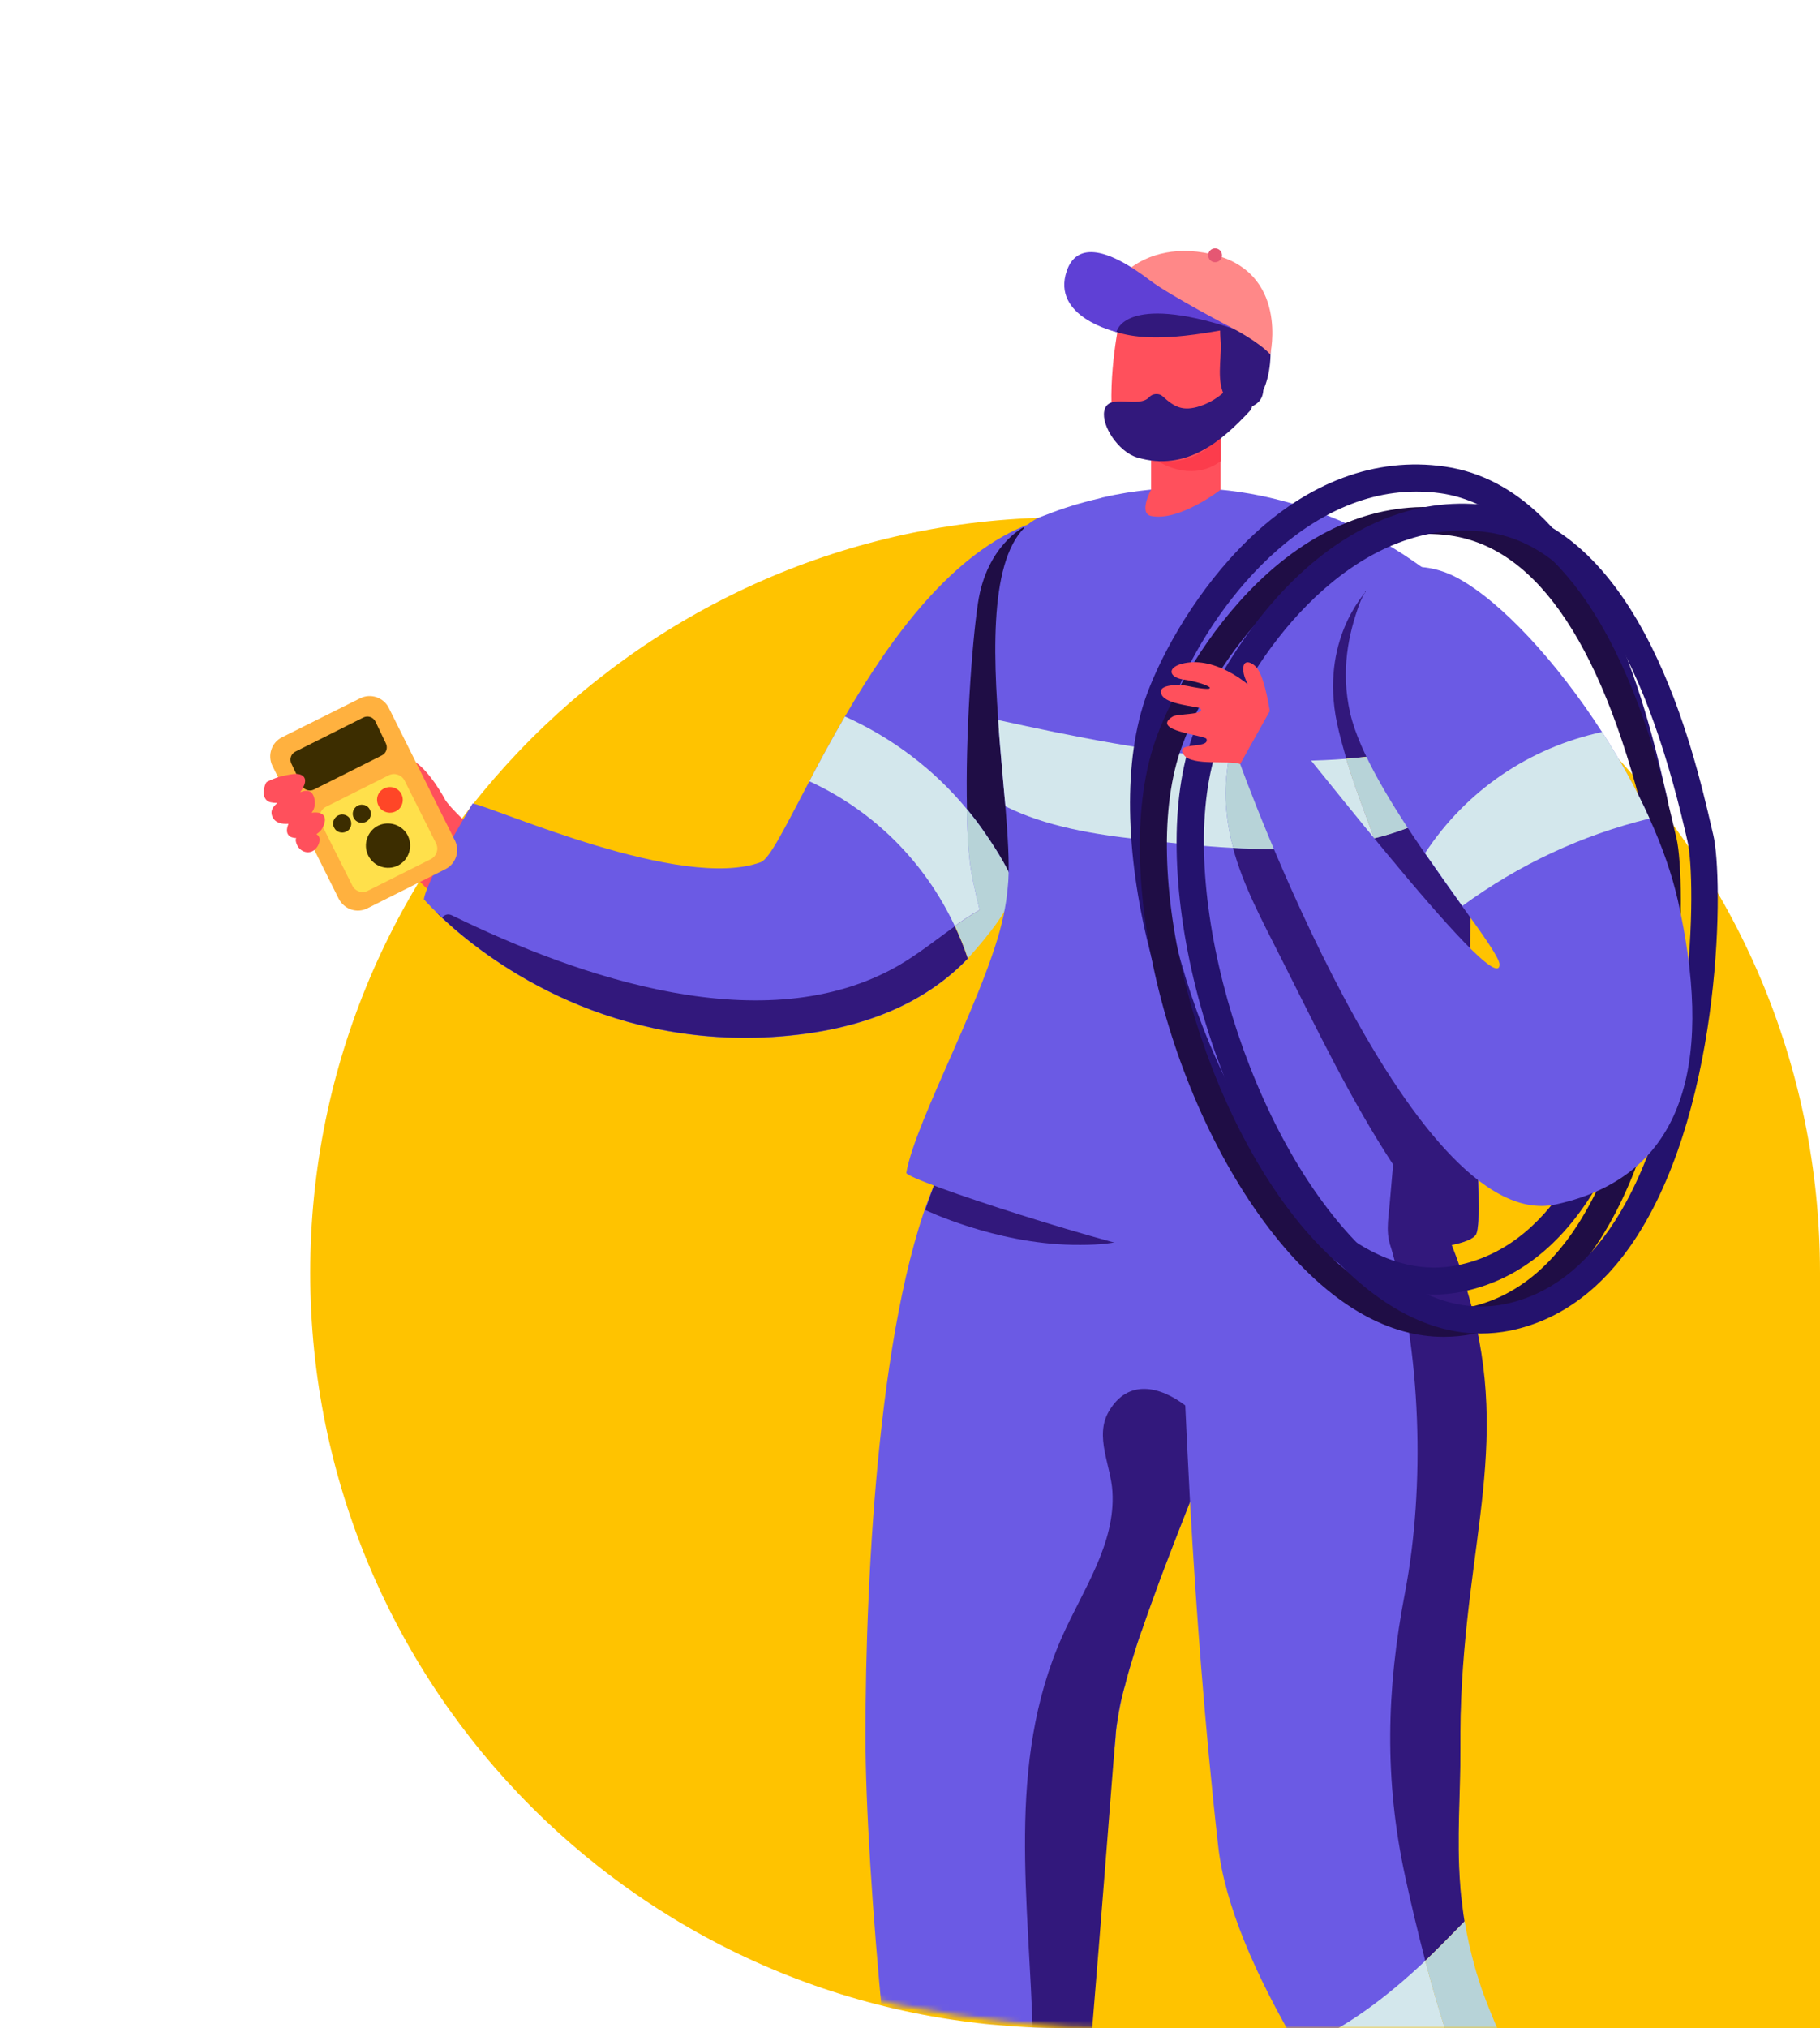 <svg xmlns="http://www.w3.org/2000/svg" width="352" height="392" viewBox="0 0 352 392" fill="none">
<path d="M60 246C60 165.366 125.366 100 206 100C286.634 100 352 165.366 352 246V392H206C125.366 392 60 326.634 60 246Z" fill="#FFC300"/>
<mask id="mask0" mask-type="alpha" maskUnits="userSpaceOnUse" x="0" y="0" width="352" height="392">
<path d="M0 0H352V392H218C97.602 392 0 294.398 0 174V0Z" fill="#FFC300"/>
</mask>
<g mask="url(#mask0)">
<path d="M79.672 157.378L78.102 151.05C78.102 151.05 76.485 145.369 79.58 146.847C82.952 148.51 86.139 154.653 86.139 154.653C86.139 154.653 88.218 158.025 97.641 165.046C99.904 166.755 92.975 181.12 90.343 178.857C77.224 167.679 73.252 160.981 73.252 160.981L79.672 157.378Z" fill="#FF505C"/>
<path d="M81.982 173.822C81.982 173.822 82.859 174.838 84.568 176.501C84.799 176.732 85.076 176.963 85.307 177.24C85.354 177.286 85.4 177.332 85.492 177.425C93.668 185.092 116.024 202.414 149.235 200.474C167.896 199.365 179.674 193.129 187.157 185.323C186.464 183.198 185.586 181.12 184.663 179.088C186.187 177.979 187.711 176.963 189.328 176.039C190.898 175.161 192.884 173.96 194.778 174.376C195.286 173.314 195.748 172.251 196.164 171.235C197.919 166.893 198.889 162.736 199.397 159.18C200.275 153.036 199.813 148.741 199.813 148.741C199.813 148.741 210.852 96.961 199.49 101.118C184.201 106.707 172.191 123.382 163.415 138.486C160.828 142.921 158.519 147.216 156.533 151.004C151.96 159.641 148.865 166.062 147.11 166.662C131.821 172.251 96.347 156.316 91.404 155.3C91.404 155.346 82.582 169.849 81.982 173.822Z" fill="#6B5AE4"/>
<path d="M87.385 176.917C112.051 188.972 147.987 201.398 173.715 186.663C177.549 184.446 181.059 181.628 184.662 179.041C185.632 181.074 186.463 183.152 187.156 185.277C179.673 193.083 167.849 199.319 149.234 200.428C116.023 202.367 93.667 185.046 85.492 177.379C85.953 176.824 86.6 176.547 87.385 176.917ZM85.307 177.24C85.03 176.963 84.799 176.732 84.568 176.501C84.891 176.64 85.168 176.917 85.307 177.24Z" fill="#32187C"/>
<path d="M190.482 160.981C192.93 164.538 195.055 167.956 196.209 171.189C195.794 172.205 195.332 173.268 194.824 174.33C193.022 173.914 191.082 175.023 189.512 175.9C190.343 179.272 190.851 180.889 190.851 180.889L201.567 165.508C201.567 165.508 204.477 160.242 203.415 157.748C202.307 155.207 198.057 101.857 198.057 101.857C198.057 101.857 190.805 105.414 189.142 116.592C187.941 124.583 186.694 142.597 187.018 156.362C188.219 157.84 189.373 159.364 190.482 160.981Z" fill="#1F0D45"/>
<path d="M167.387 335.441C167.387 349.021 168.726 369.807 170.805 391.285C171.59 399.369 172.467 407.591 173.437 415.582C175.839 435.12 178.657 453.18 181.428 464.682C181.428 464.682 185.77 465.559 190.251 466.391C190.297 466.391 190.297 466.437 190.343 466.437C194.824 467.315 199.35 468.192 199.535 468.192C199.119 463.619 204.801 450.132 204.662 430.131C204.662 426.39 204.847 422.094 205.263 417.383C203.092 417.429 200.875 417.475 198.704 417.475C198.842 416.69 198.935 415.905 199.027 415.12C199.812 408.237 199.951 401.216 199.766 394.195C202.445 394.334 205.078 394.38 207.757 394.38C210.528 373.225 214.362 350.453 215.655 337.151C215.748 336.319 215.794 335.58 215.84 334.887C215.933 333.779 216.117 332.624 216.348 331.331C216.394 331.007 216.487 330.638 216.533 330.268C216.718 329.344 216.949 328.374 217.18 327.312C217.318 326.804 217.457 326.296 217.595 325.788C217.78 325.002 218.011 324.171 218.242 323.34C218.473 322.508 218.75 321.677 218.981 320.845C219.489 319.136 220.09 317.335 220.69 315.533C220.736 315.303 220.875 315.072 220.967 314.794C221.706 312.531 222.538 310.268 223.415 307.912C224.016 306.249 224.616 304.633 225.263 302.924C226.833 298.72 228.496 294.517 230.159 290.314V290.267C230.991 288.143 231.822 286.11 232.607 284.078C233.623 281.399 234.64 278.812 235.563 276.318C240.182 264.031 243.277 254.239 241.337 252.022C239.951 250.451 235.702 246.11 230.02 241.121C214.824 227.864 189.558 209.896 181.567 226.987C170.066 251.837 167.387 304.078 167.387 335.441Z" fill="#6B5AE4"/>
<path d="M178.936 233.869C178.936 233.869 192.377 240.336 207.389 240.613C242.586 241.213 183.878 220.104 183.878 220.104L178.936 233.869Z" fill="#32187C"/>
<path d="M189.327 175.993C189.373 175.993 189.419 175.947 189.465 175.901C189.05 174.284 188.588 172.252 188.08 169.804C187.387 166.524 187.063 161.767 186.971 156.362C188.218 157.84 189.373 159.365 190.481 160.981C192.93 164.538 195.054 167.956 196.209 171.189C195.793 172.206 196.625 174.792 187.202 185.231C186.509 183.106 185.631 181.028 184.708 178.996C186.186 177.933 187.71 176.917 189.327 175.993Z" fill="#B7D3D8"/>
<path d="M198.704 417.475C200.875 417.475 203.092 417.429 205.263 417.383C205.817 417.337 206.372 417.337 206.88 417.337C207.48 417.291 208.265 417.337 209.143 417.383C206.926 442.972 204.94 465.097 204.201 468.1C200.921 469.947 194.732 468.469 190.344 466.483C190.297 466.483 190.297 466.437 190.251 466.437C188.958 449.67 196.302 433.781 198.704 417.475ZM199.766 394.149C199.166 367.821 194.408 340.984 205.494 316.18C209.42 307.358 215.794 298.351 215.148 288.281C214.871 283.293 211.637 277.611 214.455 272.808C218.196 266.387 224.432 268.004 229.236 271.653C230.852 272.9 232.33 274.378 233.439 275.902C233.947 275.718 234.501 275.671 235.009 276.041C235.194 276.179 235.379 276.272 235.518 276.41C234.594 278.905 233.578 281.491 232.561 284.17C231.776 286.203 230.945 288.281 230.113 290.36V290.406C228.45 294.609 226.834 298.813 225.217 303.016C224.57 304.679 223.97 306.342 223.37 308.005C222.492 310.36 221.707 312.624 220.921 314.887C220.829 315.164 220.737 315.395 220.644 315.626C219.998 317.427 219.443 319.229 218.935 320.938C218.658 321.815 218.427 322.601 218.196 323.432C217.965 324.263 217.734 325.095 217.55 325.88C217.365 326.388 217.272 326.896 217.134 327.404C216.857 328.421 216.626 329.437 216.487 330.361C216.395 330.73 216.302 331.1 216.302 331.423C216.071 332.716 215.887 333.917 215.794 334.98C215.748 335.626 215.702 336.411 215.61 337.243C214.778 347.59 213.023 370.546 211.037 394.473C209.928 394.473 208.82 394.426 207.757 394.426C205.078 394.334 202.445 394.288 199.766 394.149Z" fill="#32187C"/>
<path d="M228.312 243.2C228.312 243.2 228.358 244.309 228.358 246.341C228.451 250.775 228.728 259.782 229.236 271.653C229.513 277.289 229.79 283.617 230.16 290.36V290.407C231.268 309.991 232.977 333.548 235.61 356.874C236.857 368.099 242.816 381.863 251.084 395.859C255.056 402.51 259.491 409.162 264.202 415.628C277.32 433.458 292.563 449.671 304.896 459.047L319.261 451.287L322.494 449.578C322.494 449.578 306.374 420.386 298.568 408.284C297.921 407.314 297.32 406.298 296.72 405.328C295.519 403.342 294.364 401.448 293.348 399.554C292.84 398.676 292.378 397.799 291.962 396.967C290.715 398.122 289.468 399.185 288.637 400.016C287.066 401.54 285.45 402.972 283.74 404.358C280.507 396.182 277.874 387.545 275.611 378.999C278.198 376.505 280.738 373.965 283.186 371.378C283.186 371.332 283.14 371.332 283.186 371.286C282.955 369.946 282.77 368.653 282.678 367.406C282.632 367.313 282.632 367.221 282.632 367.129C282.54 366.159 282.447 365.235 282.355 364.265C281.662 355.165 282.401 346.805 282.401 338.029C282.401 335.765 282.401 333.641 282.447 331.516C283.186 295.441 291.547 275.349 283.279 248.05C282.77 246.387 282.216 244.724 281.616 242.969C281.108 241.537 280.507 240.013 279.861 238.535C277.643 233.269 274.826 227.634 271.177 221.583C270.669 220.706 269.837 220.151 268.683 219.782C267.435 219.366 265.819 219.274 263.925 219.505C255.842 220.475 242.862 227.311 231.684 239.274C231.084 239.921 230.483 240.567 229.929 241.214C229.421 241.861 228.866 242.507 228.312 243.2Z" fill="#6B5AE4"/>
<path d="M194.362 175.532C194.685 173.823 194.87 172.067 195.009 170.312C195.24 166.709 194.916 161.628 194.454 155.855C194.223 153.222 193.946 150.45 193.715 147.587C193.485 144.861 193.207 141.998 193.069 139.18C191.775 121.628 191.96 103.66 201.244 99.918C202.03 99.641 202.815 99.318 203.554 99.041C206.787 97.84 209.974 96.916 213.069 96.223C213.115 96.223 213.115 96.177 213.115 96.177C225.91 93.221 237.55 94.098 247.573 96.685C254.086 98.348 259.86 100.75 264.848 103.336C268.036 104.999 270.807 106.708 273.209 108.371C274.825 109.48 276.257 110.496 277.551 111.466C283.278 115.854 284.895 140.15 284.664 165.508C284.618 169.434 284.572 173.407 284.433 177.333C283.694 201.675 287.251 234.747 285.542 238.489C284.664 240.29 278.336 241.399 269.467 241.815C257.966 242.323 241.707 245.233 228.358 243.154C215.933 241.26 175.794 228.281 175.285 226.71C177.087 216.179 191.914 190.082 194.362 175.532ZM277.366 157.656C277.966 157.333 278.521 156.594 278.336 155.855C277.505 153.037 276.442 150.45 275.103 147.864C275.98 147.679 276.858 147.54 277.689 147.309C277.458 146.247 277.181 145.185 276.95 144.122C271.454 145.416 265.911 146.201 260.368 146.617C261.938 151.928 263.925 156.917 265.772 161.998C269.837 161.028 273.717 159.596 277.366 157.656Z" fill="#6B5AE4"/>
<path d="M222.631 84.074V94.652C222.631 94.652 220.137 99.225 222.631 99.733C228.128 100.841 236.072 94.652 236.072 94.652V78.485L222.631 84.074Z" fill="#FF505C"/>
<path d="M236.072 89.156V83.798C236.072 83.798 230.298 88.602 223.693 88.971C223.693 88.971 230.068 93.544 236.072 89.156Z" fill="#FC3C4C"/>
<path d="M216.627 61.441C216.627 61.441 214.179 72.342 215.195 81.719C215.888 88.37 229.791 94.051 237.182 82.596C244.618 71.187 238.567 57.931 238.567 57.931L216.627 61.441Z" fill="#FF505C"/>
<path d="M231.13 52.157C234.825 52.203 238.381 52.48 241.199 55.159C245.68 59.363 247.065 69.34 244.34 75.391C244.248 76.545 243.878 77.608 242.539 78.347C240.506 79.501 238.104 78.716 236.949 76.73C235.24 73.774 236.211 69.663 236.118 66.43C236.072 65.691 235.98 64.767 235.98 63.889C227.481 65.367 216.025 66.892 210.344 60.794C204.57 54.513 228.127 52.111 231.13 52.157Z" fill="#32187C"/>
<path d="M240.598 76.777C240.737 76.592 240.922 76.453 241.106 76.269C242.538 74.606 239.859 72.481 238.381 74.144C236.672 76.084 234.732 77.608 232.146 78.486C228.727 79.594 227.111 78.67 224.801 76.546C224.108 75.945 222.861 76.084 222.307 76.73C220.228 79.086 214.316 75.807 213.577 79.409C212.977 82.273 216.302 87.308 219.905 88.416C229.513 91.28 236.395 85.137 241.707 79.456C242.723 78.393 241.799 77.007 240.598 76.777Z" fill="#32187C"/>
<path d="M268.868 240.568C268.637 239.828 276.766 239.274 279.907 238.535C280.554 240.059 281.108 241.491 281.663 242.969C282.309 244.725 282.864 246.387 283.326 248.05C292.841 278.351 283.418 296.873 282.494 331.516C282.448 333.641 282.448 335.766 282.448 338.029C282.494 346.805 281.709 355.165 282.402 364.265C282.448 365.235 282.54 366.159 282.679 367.129C282.679 367.221 282.679 367.314 282.725 367.406C282.864 368.653 283.002 369.946 283.233 371.286C283.187 371.332 283.233 371.332 283.233 371.378C280.739 373.965 278.245 376.505 275.658 379C274.226 373.503 272.933 368.099 271.778 362.741C267.713 344.08 268.129 326.528 271.732 307.867C275.658 287.312 274.919 261.03 268.868 240.568ZM292.009 396.968C292.425 397.845 292.887 398.677 293.395 399.554C294.411 401.448 295.52 403.342 296.767 405.328C297.367 406.298 297.968 407.268 298.614 408.284C306.421 420.34 322.541 449.578 322.541 449.578L319.308 451.287C307.575 440.571 295.566 429.716 288.545 415.305C286.836 411.795 285.266 408.099 283.787 404.358C285.45 403.019 287.067 401.54 288.684 400.016C289.515 399.185 290.716 398.122 292.009 396.968Z" fill="#32187C"/>
<path d="M264.064 114.468C263.972 114.283 263.926 114.237 263.926 114.191C264.157 114.145 267.713 118.671 268.822 120.103C272.794 125.184 274.827 134.93 276.952 144.122C271.455 145.415 265.912 146.201 260.369 146.616C259.723 144.353 259.076 142.09 258.568 139.688C255.288 123.798 263.926 114.791 264.064 114.468ZM265.774 162.044C269.792 161.074 273.672 159.642 277.367 157.702C277.968 157.379 278.522 156.64 278.337 155.901C277.506 153.083 276.443 150.496 275.104 147.91C275.982 147.725 276.859 147.586 277.691 147.355C279.076 153.083 280.554 158.349 282.633 161.859C283.372 163.06 284.019 164.307 284.619 165.554C284.573 169.48 284.527 173.453 284.388 177.379C283.649 201.721 287.206 234.793 285.497 238.535C284.619 240.336 278.291 241.445 269.422 241.861C267.852 239.043 268.499 235.81 268.776 232.669C269.284 226.664 269.838 220.659 270.346 214.655C271.455 201.721 272.748 189.204 270.069 176.363C269.007 171.282 267.436 166.617 265.774 162.044Z" fill="#32187C"/>
<path d="M237.69 146.524C236.535 152.806 237.043 158.487 238.521 163.891C232.286 163.568 226.096 162.875 220.276 162.229C211.777 161.305 202.308 159.781 194.456 155.854C194.225 153.222 193.948 150.45 193.717 147.586C193.486 144.861 193.209 141.997 193.07 139.18C207.805 142.413 222.724 145.415 237.69 146.524ZM260.369 146.663C261.94 151.974 263.926 156.963 265.773 162.044C261.709 163.014 257.505 163.614 253.256 163.938C250.207 158.164 246.928 152.436 243.325 146.94C249.006 147.124 254.688 147.124 260.369 146.663Z" fill="#D3E7EC"/>
<path d="M260.369 146.662C261.939 151.974 263.926 156.963 265.773 162.044C269.792 161.074 273.672 159.642 277.367 157.702C277.967 157.378 278.522 156.639 278.337 155.9C277.505 153.083 276.443 150.496 275.104 147.909C275.981 147.725 276.859 147.586 277.69 147.355C277.459 146.293 277.182 145.23 276.951 144.168C271.455 145.415 265.912 146.2 260.369 146.662Z" fill="#B7D3D8"/>
<path d="M237.734 146.293C237.873 145.693 238.242 145.323 238.704 145.092C238.843 143.753 240.598 142.736 241.522 144.122C242.168 145.046 242.769 145.97 243.323 146.94C241.429 146.847 239.582 146.755 237.688 146.57C237.734 146.432 237.734 146.385 237.734 146.293ZM253.254 163.892C256.534 170.081 259.582 176.409 262.538 182.83C268.728 195.994 275.518 209.297 272.377 224.216C272.146 225.417 270.344 226.479 269.467 225.14C261.153 212.484 254.64 198.765 247.804 185.278C244.108 177.933 240.413 171.143 238.473 163.892C243.369 164.169 248.358 164.215 253.254 163.892Z" fill="#32187C"/>
<path d="M238.519 163.891C243.415 164.168 248.404 164.214 253.254 163.891C250.205 158.117 246.926 152.39 243.323 146.893C241.429 146.801 239.582 146.708 237.688 146.523C236.533 152.805 237.041 158.487 238.519 163.891Z" fill="#B7D3D8"/>
<path d="M277.32 250.221C279.214 250.221 281.108 250.036 283.001 249.62C292.84 247.588 301.154 241.399 307.667 231.191C324.249 205.232 324.249 161.951 322.356 153.822L321.986 152.251C318.66 137.933 308.591 94.329 279.352 90.172C266.05 88.278 252.885 93.174 241.338 104.398C231.592 113.867 224.894 125.923 221.846 134.099C212.377 159.688 224.155 206.802 246.604 232.992C256.35 244.355 266.881 250.221 277.32 250.221ZM273.902 95.022C275.472 95.022 277.043 95.114 278.66 95.345C295.704 97.793 308.591 117.332 316.951 153.452L317.321 155.069C319.076 162.506 318.845 204.123 303.325 228.419C297.598 237.38 290.392 242.831 281.985 244.54C268.913 247.219 257.689 237.888 250.576 229.62C229.559 205.139 217.966 159.596 226.742 135.946C232.839 119.41 250.668 95.022 273.902 95.022Z" fill="#24126D"/>
<path d="M279.213 258.396C281.106 258.396 283 258.212 284.894 257.842C294.733 255.81 303.047 249.62 309.56 239.412C326.142 213.453 326.142 170.173 324.248 162.044L323.879 160.473C320.553 146.154 310.483 102.551 281.245 98.394C267.942 96.5 254.778 101.396 243.23 112.62C233.484 122.089 226.787 134.145 223.738 142.32C214.269 167.91 226.048 215.024 248.496 241.214C258.242 252.53 268.727 258.396 279.213 258.396ZM275.795 103.197C277.365 103.197 278.936 103.29 280.552 103.521C297.596 105.969 310.483 125.507 318.844 161.628L319.213 163.245C320.969 170.681 320.738 212.299 305.218 236.595C299.49 245.556 292.285 251.006 283.878 252.715C270.806 255.394 259.582 246.064 252.469 237.796C231.452 213.315 219.858 167.771 228.634 144.122C234.731 127.586 252.561 103.197 275.795 103.197Z" fill="#1F0D45"/>
<path d="M286.372 257.75C288.266 257.75 290.16 257.565 292.054 257.196C301.892 255.163 310.207 248.974 316.719 238.766C333.302 212.761 333.302 169.527 331.362 161.397L330.992 159.827C327.667 145.508 317.597 101.904 288.359 97.747C275.056 95.853 261.892 100.749 250.344 111.974C240.598 121.443 233.9 133.498 230.852 141.674C221.383 167.263 233.161 214.377 255.61 240.567C265.402 251.884 275.933 257.75 286.372 257.75ZM282.954 102.551C284.525 102.551 286.095 102.643 287.712 102.874C304.756 105.322 317.643 124.861 326.004 160.981L326.373 162.598C328.128 170.035 327.897 211.652 312.378 235.948C306.65 244.909 299.444 250.36 291.038 252.069C277.966 254.748 266.742 245.417 259.628 237.149C238.612 212.668 227.018 167.125 235.794 143.475C241.891 126.939 259.721 102.551 282.954 102.551Z" fill="#24126D"/>
<path d="M244.202 148.972C242.308 149.942 241.569 148.279 239.86 147.678C237.781 146.893 230.622 148.094 229.005 145.969C226.881 143.198 234.04 144.907 233.347 142.828C233.07 142.089 222.308 141.258 226.834 138.486C227.851 137.886 233.624 138.209 232.008 136.824C229.606 136.315 224.109 135.854 224.571 133.452C224.802 132.343 228.082 132.251 229.606 132.574C237.089 134.145 233.855 132.066 228.774 131.327C226.142 130.911 225.68 129.11 228.497 128.325C234.317 126.708 241.107 131.281 244.571 135.392C246.05 137.193 248.452 146.847 244.202 148.972Z" fill="#FF505C"/>
<path d="M242.402 134.837C241.94 134.052 241.709 133.082 241.34 132.251C240.878 131.373 240.37 130.172 240.462 129.11C240.554 127.401 242.033 128.001 242.864 128.833C244.388 130.403 245.266 135.438 245.589 137.516C245.635 137.84 242.864 135.623 242.402 134.837Z" fill="#FF505C"/>
<path d="M239.86 147.678C239.86 147.678 272.655 238.904 300.877 232.806C327.529 227.033 330.947 202.829 324.526 174.099C323.372 168.972 321.478 163.614 319.03 158.209C316.443 152.482 313.302 146.846 309.838 141.488C301.062 127.862 290.299 116.269 281.939 111.742C274.733 107.816 265.772 109.017 262.909 116.777C260.876 122.366 259.213 129.571 261.153 137.932C262.955 145.599 269.283 155.807 275.565 164.907C278.105 168.556 280.599 172.066 282.77 175.115C286.974 180.889 290.022 185.231 290.022 186.431C289.884 194.33 246.557 137.285 245.541 137.516L239.86 147.678Z" fill="#6B5AE4"/>
<path d="M71.034 175.578L86.139 168.003C88.171 166.986 89.002 164.492 87.986 162.46L75.192 136.824C74.175 134.792 71.681 133.96 69.649 134.977L54.544 142.506C52.512 143.522 51.681 146.016 52.697 148.048L65.492 173.684C66.554 175.763 69.002 176.594 71.034 175.578Z" fill="#FFB13F"/>
<path d="M60.69 152.621L73.854 146.016C74.685 145.6 75.055 144.584 74.639 143.706L72.607 139.457C72.191 138.625 71.175 138.256 70.297 138.672L57.133 145.277C56.301 145.693 55.932 146.709 56.348 147.586L58.38 151.836C58.796 152.667 59.858 153.037 60.69 152.621Z" fill="#3C2D00"/>
<path d="M71.173 172.16L83.321 166.063C84.43 165.509 84.892 164.123 84.337 163.014L78.24 150.866C77.686 149.758 76.3 149.296 75.192 149.85L63.044 155.947C61.935 156.501 61.473 157.887 62.028 158.996L68.125 171.144C68.679 172.299 70.065 172.76 71.173 172.16Z" fill="#FFE04B"/>
<path d="M73.205 155.716C73.805 156.963 75.33 157.425 76.531 156.824C77.778 156.224 78.24 154.7 77.639 153.499C77.039 152.252 75.514 151.79 74.314 152.39C73.066 152.991 72.558 154.469 73.205 155.716Z" fill="#FF4627"/>
<path d="M68.402 158.072C68.818 158.949 69.88 159.272 70.758 158.857C71.635 158.441 71.959 157.379 71.543 156.501C71.127 155.623 70.065 155.3 69.187 155.716C68.31 156.178 67.986 157.24 68.402 158.072Z" fill="#3C2D00"/>
<path d="M64.615 159.965C65.031 160.843 66.093 161.166 66.971 160.75C67.848 160.335 68.172 159.272 67.756 158.395C67.34 157.517 66.278 157.194 65.4 157.609C64.522 158.071 64.153 159.134 64.615 159.965Z" fill="#3C2D00"/>
<path d="M71.219 165.369C72.282 167.494 74.868 168.326 76.947 167.309C79.072 166.247 79.903 163.66 78.887 161.536C77.825 159.411 75.238 158.579 73.113 159.596C71.034 160.658 70.157 163.245 71.219 165.369Z" fill="#3C2D00"/>
<path d="M309.837 141.489C313.348 146.847 316.489 152.529 319.029 158.21C305.865 161.443 293.809 167.079 282.816 175.116C280.645 172.067 278.151 168.557 275.61 164.908C283.555 152.806 295.749 144.538 309.837 141.489Z" fill="#D3E7EC"/>
<path d="M163.415 138.487C172.515 142.598 180.598 148.649 186.972 156.363C187.065 161.767 187.388 166.571 188.081 169.804C188.589 172.252 189.051 174.285 189.467 175.901C189.421 175.948 189.374 175.948 189.328 175.948C187.712 176.871 186.141 177.888 184.663 178.996C178.843 166.571 168.958 156.732 156.533 151.005C158.519 147.217 160.829 142.922 163.415 138.487Z" fill="#D3E7EC"/>
<path d="M275.658 378.999C277.921 387.544 280.554 396.136 283.787 404.357C281.57 406.205 279.214 407.914 276.812 409.485C273.44 411.609 268.868 414.15 264.202 415.674C259.491 409.207 255.011 402.556 251.084 395.905C260.415 392.025 268.36 385.881 275.658 378.999Z" fill="#D3E7EC"/>
<path d="M275.656 378.999C277.92 387.545 280.553 396.136 283.786 404.358C285.449 403.018 287.065 401.54 288.682 400.016C289.56 399.184 290.761 398.122 292.008 396.967C291.915 396.783 291.823 396.644 291.731 396.459C291.223 395.397 290.668 394.381 290.253 393.411C289.698 392.302 289.19 391.194 288.774 390.131C288.266 388.93 287.805 387.775 287.389 386.667C286.973 385.558 286.557 384.496 286.234 383.434C286.142 383.156 286.049 382.787 285.957 382.51C285.726 381.817 285.495 381.124 285.31 380.431C284.433 377.29 283.74 374.288 283.278 371.378C280.784 373.918 278.243 376.505 275.656 378.999Z" fill="#B7D3D8"/>
<path d="M199.767 394.15C199.952 401.171 199.813 408.192 199.028 415.074C198.936 415.859 198.843 416.645 198.705 417.43C196.488 417.476 194.27 417.476 192.053 417.384C187.018 417.199 179.582 417.106 173.485 415.582C172.515 407.591 171.637 399.369 170.852 391.286C180.367 393.088 190.021 393.827 199.767 394.15Z" fill="#D3E7EC"/>
<path d="M238.52 63.52C238.52 63.52 243.508 66.106 245.679 68.508C245.679 68.508 249.374 52.527 234.27 49.108C219.166 45.691 211.314 57.654 214.362 62.735C214.362 62.735 219.074 55.437 238.52 63.52Z" fill="#FF8888"/>
<path d="M238.52 63.52C238.52 63.52 226.325 57.146 222.538 54.282C213.3 47.215 208.08 47.261 206.325 52.342C203.23 61.303 215.932 64.166 215.932 64.166C215.932 64.166 217.318 56.591 238.52 63.52Z" fill="#5F40D5"/>
<path d="M236.348 49.34C236.348 48.6 235.747 48 235.008 48C234.269 48 233.669 48.6 233.669 49.34C233.669 50.079 234.269 50.679 235.008 50.679C235.747 50.679 236.348 50.079 236.348 49.34Z" fill="#E55773"/>
<path d="M57.177 162.367C57.177 162.228 57.223 162.09 57.315 161.997C56.715 161.951 56.114 161.859 55.745 161.351C55.283 160.704 55.56 159.919 55.745 159.318C55.745 159.272 55.791 159.272 55.791 159.226C54.544 159.318 53.251 159.087 52.696 157.887C52.188 156.732 52.789 155.9 53.666 155.208C53.205 155.208 52.742 155.161 52.327 155.069C50.664 154.653 50.803 152.575 51.449 151.328C51.542 151.143 51.726 151.05 51.865 151.05C51.911 151.004 51.911 151.004 51.957 150.958C53.02 150.45 54.174 150.034 55.329 149.849C56.161 149.711 57.315 149.388 58.193 149.757C59.717 150.404 58.794 152.113 58.054 153.129C59.163 152.667 60.364 152.575 60.78 154.284C61.057 155.438 60.826 156.362 60.272 157.101C60.872 157.009 61.426 157.009 61.981 157.194C63.366 157.702 62.812 159.411 62.212 160.288C61.934 160.704 61.565 160.981 61.195 161.258C61.288 161.305 61.38 161.351 61.472 161.443C62.165 162.09 61.657 163.383 61.195 163.891C59.948 165.508 57.454 164.677 57.177 162.367Z" fill="#FF505C"/>
</g>
</svg>